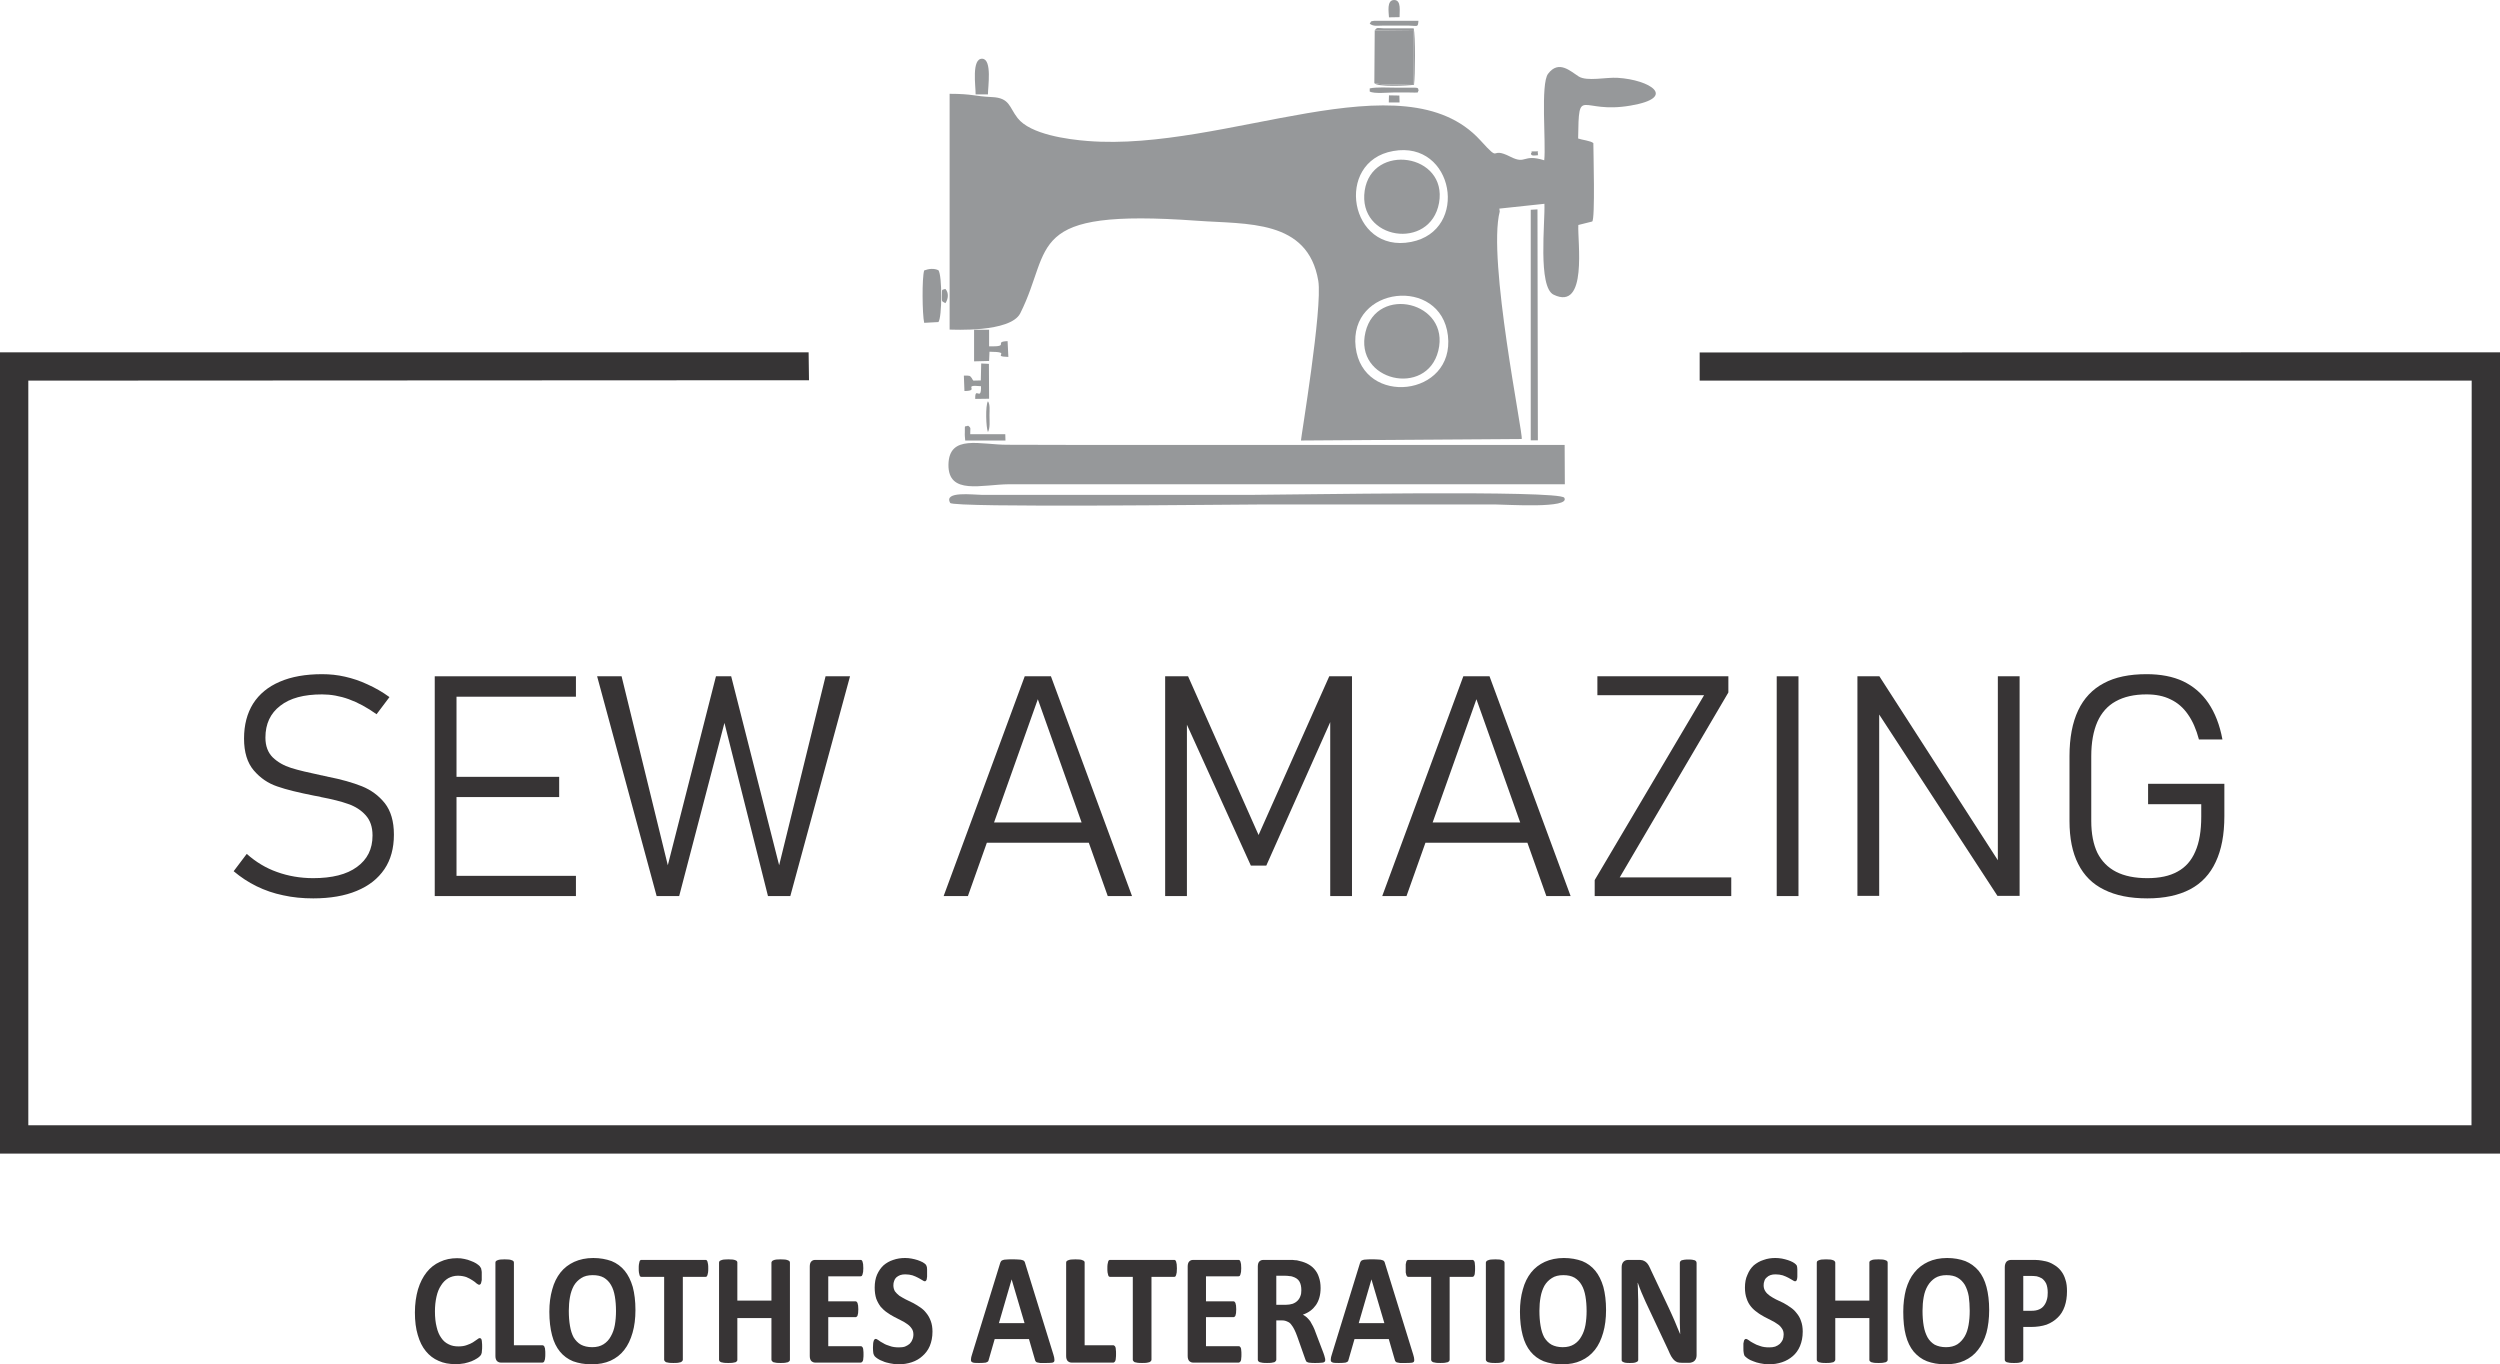 <?xml version="1.0" encoding="UTF-8"?>
<!DOCTYPE svg PUBLIC "-//W3C//DTD SVG 1.1//EN" "http://www.w3.org/Graphics/SVG/1.1/DTD/svg11.dtd">
<!-- Creator: CorelDRAW X7 -->
<svg xmlns="http://www.w3.org/2000/svg" xml:space="preserve" width="12.781in" height="6.975in" version="1.1" style="shape-rendering:geometricPrecision; text-rendering:geometricPrecision; image-rendering:optimizeQuality; fill-rule:evenodd; clip-rule:evenodd"
viewBox="0 0 12979 7083"
 xmlns:xlink="http://www.w3.org/1999/xlink">
 <defs>
  <style type="text/css">
   <![CDATA[
    .fil1 {fill:#96989A}
    .fil0 {fill:#363435}
    .fil2 {fill:#373435;fill-rule:nonzero}
   ]]>
  </style>
 </defs>
 <g id="Layer_x0020_1">
  <polygon class="fil0" points="0,5989 12979,5989 12979,1829 8824,1830 8824,1976 12832,1976 12831,5842 147,5842 147,1976 4200,1974 4198,1829 0,1829 "/>
  <path class="fil1" d="M7038 1802c-37,-318 443,-369 479,-60 37,318 -442,371 -479,60zm195 -1018c316,-57 397,413 93,472 -320,63 -401,-418 -93,-472zm960 -65c4,-282 8,-125 273,-171 245,-42 99,-134 -68,-144 -58,-4 -159,20 -202,-7 -44,-28 -104,-87 -159,-14 -40,52 -10,361 -20,449 -114,-35 -92,24 -175,-18 -116,-59 -42,41 -157,-86 -399,-436 -1321,61 -2038,4 -103,-8 -298,-34 -364,-119 -44,-56 -40,-105 -133,-109 -92,-4 -100,-17 -220,-17l0 1224c12,0 316,17 367,-85 173,-345 15,-545 918,-480 258,19 575,-9 629,312 23,140 -91,820 -90,829l1146 -8c10,-18 -179,-932 -114,-1181l-2 -15 234 -25c4,93 -35,433 48,472 178,86 123,-279 128,-362l72 -18c16,-11 6,-363 6,-407 -12,-12 -61,-17 -79,-24z"/>
  <path class="fil1" d="M5648 2310c-139,0 -277,-1 -415,-1 -143,1 -306,-57 -309,103 -2,160 173,103 315,102l2885 0 -1 -204 -2475 0z"/>
  <path class="fil1" d="M8121 2584c-26,-41 -1432,-15 -1609,-15l-1417 0c-41,0 -198,-21 -162,42 14,26 1460,8 1614,8l1217 0c52,0 393,23 357,-35z"/>
  <path class="fil1" d="M7467 1821c63,-254 -319,-344 -378,-97 -61,255 318,340 378,97z"/>
  <path class="fil1" d="M7471 1053c45,-256 -348,-313 -386,-64 -38,257 341,314 386,64z"/>
  <path class="fil1" d="M7135 431c43,13 151,6 202,5l0 -280 -200 2 -2 273z"/>
  <polygon class="fil1" points="7947,2286 7984,2286 7982,1087 7947,1089 "/>
  <path class="fil1" d="M4798 1404c-12,37 -10,229 0,272l74 -4c19,-25 20,-241 0,-269 -23,-11 -50,-8 -74,1z"/>
  <path class="fil1" d="M5137 1826c125,1 4,25 98,27l-4 -82c-77,3 17,30 -96,27l0 -86 -78 0 0 164 78 -2 2 -48z"/>
  <path class="fil1" d="M5007 2030c85,-1 -17,-35 86,-25 2,83 -32,-4 -30,66l72 -1 -1 -181 -40 -2 -2 88 -39 1c-1,-1 -2,-4 -3,-4l-5 -9c-11,-14 -8,-13 -41,-13l3 80z"/>
  <path class="fil1" d="M5065 490l64 0c0,-39 22,-180 -28,-185 -59,-5 -35,146 -36,185z"/>
  <path class="fil1" d="M5009 2246c-1,11 1,29 2,41l209 0 -1 -33 -182 0c-1,-30 7,-31 -11,-44 -21,8 -16,-8 -17,36z"/>
  <path class="fil1" d="M7111 475c23,13 96,5 127,5 23,0 47,0 70,0 71,1 47,3 57,-11 -6,-12 7,-15 -50,-14 -23,0 -47,0 -70,0 -38,0 -100,-4 -134,4l0 16z"/>
  <path class="fil1" d="M7111 123c20,15 38,10 65,10l139 0c46,1 46,10 49,-25l-230 0c-24,4 -12,1 -23,15z"/>
  <path class="fil1" d="M7135 431c10,22 178,14 206,9 6,-43 8,-258 -2,-293l-156 0c-31,-1 -34,-7 -46,11l200 -2 0 280c-51,1 -159,8 -202,-5z"/>
  <path class="fil1" d="M7211 90l55 -1c-1,-27 11,-89 -28,-89 -40,0 -28,63 -27,90z"/>
  <path class="fil1" d="M5129 2083c-14,22 -10,138 0,160 12,-22 8,-56 8,-87 0,-25 4,-56 -8,-73z"/>
  <polygon class="fil1" points="7210,532 7266,532 7265,496 7211,495 "/>
  <path class="fil1" d="M4908 1500c-19,7 -18,-3 -18,34 -1,36 -1,28 18,40 15,-21 19,-54 0,-74z"/>
  <path class="fil1" d="M7965 786c-35,1 -1,-2 -17,9 3,2 -6,15 23,12 26,-2 8,0 14,-13 -10,-8 18,-9 -20,-8z"/>
  <path class="fil2" d="M1626 4664c-55,0 -107,-5 -156,-16 -49,-10 -95,-26 -138,-47 -43,-21 -82,-47 -119,-78l0 0 68 -90 0 0c47,42 100,74 157,94 58,21 121,32 188,32 98,0 174,-19 227,-58 54,-39 81,-93 81,-163l0 -1c0,-44 -12,-78 -35,-104 -24,-27 -54,-46 -91,-59 -36,-13 -84,-25 -142,-36 -2,-1 -3,-1 -5,-2 -2,0 -4,0 -6,-1l-23 -4c-80,-16 -144,-31 -192,-48 -48,-16 -89,-44 -123,-84 -33,-39 -50,-94 -50,-164l0 -1c0,-71 16,-131 47,-181 32,-50 78,-88 139,-114 60,-26 133,-39 219,-39 40,0 80,4 119,13 40,9 79,22 117,40 38,17 77,39 114,66l0 0 -67 89 0 0c-49,-35 -97,-61 -144,-78 -47,-17 -94,-25 -139,-25 -94,0 -166,19 -217,59 -51,39 -77,94 -77,165l0 1c0,43 13,77 38,102 26,25 58,43 96,55 38,12 90,24 156,38 2,0 4,1 6,1 3,1 5,1 8,2 3,0 6,1 9,2 3,0 6,1 9,2 72,14 131,31 179,50 47,19 87,48 119,88 31,40 47,94 47,162l0 2c0,69 -16,129 -49,178 -34,50 -81,87 -144,113 -62,26 -138,39 -226,39z"/>
  <path id="1" class="fil2" d="M2257 3511l113 0 0 1141 -113 0 0 -1141zm77 1036l656 0 0 105 -656 0 0 -105zm0 -514l569 0 0 105 -569 0 0 -105zm0 -522l656 0 0 106 -656 0 0 -106z"/>
  <polygon id="2" class="fil2" points="3717,3511 3796,3511 4045,4492 4286,3511 4413,3511 4103,4652 3987,4652 3761,3753 3526,4652 3409,4652 3100,3511 3227,3511 3467,4492 "/>
  <path id="3" class="fil2" d="M5320 3511l136 0 421 1141 -126 0 -363 -1022 -363 1022 -126 0 421 -1141zm-227 759l600 0 0 105 -600 0 0 -105z"/>
  <polygon id="4" class="fil2" points="6901,3511 7019,3511 7019,4652 6906,4652 6906,3672 6918,3722 6574,4494 6494,4494 6151,3738 6162,3672 6162,4652 6049,4652 6049,3511 6168,3511 6534,4335 "/>
  <path id="5" class="fil2" d="M7597 3511l136 0 421 1141 -126 0 -363 -1022 -363 1022 -126 0 421 -1141zm-227 759l600 0 0 105 -600 0 0 -105z"/>
  <polygon id="6" class="fil2" points="8973,3595 8409,4555 8988,4555 8988,4652 8279,4652 8279,4569 8847,3609 8293,3609 8293,3511 8973,3511 "/>
  <polygon id="7" class="fil2" points="9337,4652 9224,4652 9224,3511 9337,3511 "/>
  <polygon id="8" class="fil2" points="9643,3511 9757,3511 10419,4539 10372,4508 10372,3511 10485,3511 10485,4651 10370,4651 9695,3616 9756,3661 9756,4651 9643,4651 "/>
  <path id="9" class="fil2" d="M11548 4069l0 168c0,96 -15,175 -45,238 -29,63 -74,111 -133,142 -59,31 -133,47 -222,47 -90,0 -164,-15 -224,-45 -60,-29 -105,-74 -135,-134 -30,-59 -45,-133 -45,-223l0 -336c0,-95 15,-175 45,-238 29,-62 74,-110 133,-141 59,-32 133,-47 222,-47 73,0 137,12 190,37 54,26 97,63 131,113 34,50 59,113 73,189l0 0 -122 0 0 0c-14,-53 -33,-96 -57,-130 -24,-35 -54,-61 -90,-78 -36,-18 -78,-26 -125,-26 -64,0 -117,12 -160,36 -42,23 -74,59 -95,106 -21,48 -32,107 -32,179l0 336c0,67 11,122 32,166 22,43 54,76 97,98 43,22 97,33 162,33 64,0 116,-11 157,-34 41,-22 72,-57 92,-104 21,-47 31,-108 31,-181l0 -65 -276 0 0 -106 396 0z"/>
  <path class="fil2" d="M2503 6993c0,7 0,13 -1,18 0,4 -1,9 -1,12 -1,4 -2,7 -3,9 -1,2 -3,5 -6,8 -3,3 -8,8 -15,12 -8,5 -17,10 -29,15 -11,4 -23,8 -37,11 -15,3 -30,4 -47,4 -32,0 -61,-5 -87,-17 -26,-11 -48,-28 -66,-50 -19,-23 -32,-50 -42,-84 -10,-33 -15,-72 -15,-117 0,-45 6,-85 16,-120 11,-36 26,-65 45,-89 19,-24 42,-42 69,-54 27,-13 57,-19 89,-19 13,0 26,1 38,4 12,2 23,6 33,10 11,4 20,8 28,13 9,6 14,10 18,14 3,4 5,7 6,9 2,3 3,6 3,10 1,4 2,8 2,13 0,6 0,12 0,20 0,8 0,15 0,21 -1,5 -2,10 -3,13 -1,4 -2,7 -4,8 -2,2 -4,3 -6,3 -4,0 -8,-3 -14,-7 -5,-5 -13,-11 -21,-16 -9,-6 -20,-12 -32,-17 -12,-4 -27,-7 -44,-7 -19,0 -35,5 -50,13 -15,9 -27,21 -37,37 -11,16 -19,36 -24,59 -5,22 -8,48 -8,76 0,32 3,59 9,82 5,22 13,41 24,56 10,15 23,26 38,33 15,8 32,11 51,11 17,0 31,-2 44,-7 12,-4 23,-9 31,-14 9,-6 17,-11 22,-15 6,-5 10,-7 14,-7 2,0 4,1 5,2 2,1 3,3 4,6 1,4 2,8 2,14 1,6 1,14 1,24z"/>
  <path id="1" class="fil2" d="M2831 7028c0,9 0,16 -1,21 0,6 -1,10 -3,14 -1,4 -2,7 -4,8 -2,2 -4,3 -7,3l-216 0c-8,0 -14,-3 -20,-8 -5,-6 -8,-14 -8,-26l0 -485c0,-2 1,-5 2,-7 2,-2 5,-4 8,-5 4,-2 9,-3 15,-4 6,0 14,-1 23,-1 10,0 17,1 23,1 6,1 11,2 15,4 4,1 6,3 8,5 1,2 2,5 2,7l0 429 148 0c3,0 5,1 7,3 2,1 3,3 4,7 2,3 3,8 3,14 1,5 1,12 1,20z"/>
  <path id="2" class="fil2" d="M3299 6801c0,44 -5,84 -15,118 -10,35 -24,65 -43,89 -19,25 -43,43 -71,56 -29,13 -62,19 -99,19 -37,0 -68,-6 -96,-16 -27,-11 -50,-28 -68,-50 -18,-22 -32,-50 -41,-85 -9,-34 -14,-75 -14,-122 0,-43 5,-81 15,-116 9,-34 24,-64 43,-88 19,-24 43,-42 71,-55 29,-13 62,-20 99,-20 36,0 67,6 95,16 27,11 50,28 68,50 18,22 32,50 42,84 9,34 14,74 14,120zm-101 5c0,-28 -2,-53 -6,-76 -4,-23 -10,-42 -20,-59 -9,-16 -22,-29 -37,-38 -16,-9 -35,-13 -58,-13 -24,0 -44,5 -59,15 -16,10 -29,23 -39,40 -9,17 -16,36 -20,59 -4,22 -6,46 -6,71 0,29 2,55 6,78 4,24 10,43 19,60 10,16 22,29 38,38 15,8 35,13 58,13 24,0 43,-5 59,-15 16,-10 29,-24 38,-41 10,-17 17,-37 21,-59 4,-23 6,-47 6,-73z"/>
  <path id="3" class="fil2" d="M3677 6585c0,8 0,15 -1,21 -1,5 -2,10 -3,13 -1,4 -3,6 -4,8 -2,1 -4,2 -6,2l-118 0 0 430c0,3 -1,5 -3,7 -1,2 -4,4 -8,6 -3,1 -8,2 -14,3 -7,1 -14,1 -24,1 -9,0 -16,0 -23,-1 -6,-1 -11,-2 -15,-3 -3,-2 -6,-4 -7,-6 -2,-2 -3,-4 -3,-7l0 -430 -118 0c-2,0 -4,-1 -6,-2 -2,-2 -3,-4 -4,-8 -1,-3 -2,-8 -3,-13 -1,-6 -1,-13 -1,-21 0,-8 0,-15 1,-21 1,-6 2,-10 3,-14 1,-3 2,-6 4,-7 2,-2 4,-2 6,-2l333 0c2,0 4,0 6,2 1,1 3,4 4,7 1,4 2,8 3,14 1,6 1,13 1,21z"/>
  <path id="4" class="fil2" d="M4101 7059c0,3 -1,5 -2,7 -2,2 -5,4 -8,6 -4,1 -9,2 -15,3 -6,1 -13,1 -23,1 -9,0 -17,0 -23,-1 -6,-1 -11,-2 -15,-3 -3,-2 -6,-4 -7,-6 -2,-2 -3,-4 -3,-7l0 -216 -177 0 0 216c0,3 0,5 -2,7 -1,2 -4,4 -7,6 -4,1 -9,2 -15,3 -6,1 -14,1 -23,1 -9,0 -17,0 -23,-1 -6,-1 -11,-2 -15,-3 -4,-2 -6,-4 -8,-6 -1,-2 -2,-4 -2,-7l0 -504c0,-2 1,-5 2,-7 2,-2 4,-4 8,-5 4,-2 9,-3 15,-4 6,0 14,-1 23,-1 9,0 17,1 23,1 6,1 11,2 15,4 3,1 6,3 7,5 2,2 2,5 2,7l0 197 177 0 0 -197c0,-2 1,-5 3,-7 1,-2 4,-4 7,-5 4,-2 9,-3 15,-4 6,0 14,-1 23,-1 10,0 17,1 23,1 6,1 11,2 15,4 3,1 6,3 8,5 1,2 2,5 2,7l0 504z"/>
  <path id="5" class="fil2" d="M4483 7031c0,8 0,15 -1,20 0,6 -1,10 -2,13 -2,4 -3,6 -5,7 -2,2 -4,3 -6,3l-237 0c-8,0 -14,-3 -20,-8 -5,-6 -8,-14 -8,-26l0 -465c0,-12 3,-21 8,-26 6,-6 12,-8 20,-8l236 0c2,0 4,0 6,2 1,1 3,4 4,7 1,3 2,8 3,13 0,6 1,12 1,21 0,7 -1,14 -1,19 -1,6 -2,10 -3,13 -1,4 -3,6 -4,8 -2,1 -4,2 -6,2l-168 0 0 130 141 0c3,0 5,0 6,2 2,2 4,4 5,7 1,3 2,7 3,13 0,5 1,12 1,19 0,8 -1,15 -1,20 -1,5 -2,9 -3,13 -1,3 -3,5 -5,6 -1,2 -3,2 -6,2l-141 0 0 151 169 0c2,0 4,0 6,2 2,1 3,4 5,7 1,3 2,8 2,13 1,5 1,12 1,20z"/>
  <path id="6" class="fil2" d="M4841 6914c0,28 -5,52 -14,74 -9,21 -22,38 -38,52 -15,14 -34,25 -55,32 -21,7 -44,11 -68,11 -16,0 -31,-2 -45,-5 -14,-3 -27,-6 -37,-11 -11,-4 -20,-8 -27,-13 -7,-5 -13,-9 -16,-13 -3,-3 -5,-9 -7,-15 -1,-7 -2,-17 -2,-29 0,-9 1,-16 1,-22 1,-5 1,-10 3,-14 1,-3 2,-6 4,-7 2,-2 4,-3 6,-3 4,0 9,3 15,7 6,5 14,10 24,15 9,6 21,11 35,15 13,5 29,7 47,7 11,0 22,-1 31,-4 9,-4 17,-8 24,-14 6,-6 11,-13 14,-21 4,-8 6,-18 6,-28 0,-12 -3,-23 -9,-31 -6,-9 -14,-17 -23,-23 -9,-7 -20,-13 -32,-19 -12,-6 -24,-12 -37,-19 -13,-7 -25,-14 -37,-23 -12,-8 -22,-18 -32,-29 -9,-12 -17,-26 -23,-42 -5,-16 -8,-35 -8,-57 0,-26 4,-48 12,-67 9,-20 20,-36 34,-49 14,-12 31,-22 50,-28 20,-7 40,-10 62,-10 11,0 22,1 33,3 12,2 22,5 32,8 9,3 18,7 26,11 7,4 12,8 15,11 2,2 4,5 4,6 1,2 2,5 3,8 0,3 1,7 1,12 0,5 0,11 0,18 0,8 0,15 0,20 -1,6 -1,10 -2,14 -1,3 -2,6 -4,7 -1,2 -3,3 -6,3 -3,0 -7,-2 -13,-6 -6,-4 -13,-8 -21,-12 -9,-5 -19,-9 -30,-13 -11,-3 -23,-5 -37,-5 -10,0 -19,1 -27,4 -8,3 -14,7 -20,12 -5,5 -9,11 -11,18 -3,7 -4,15 -4,23 0,12 3,22 8,31 6,8 14,16 23,23 10,6 21,13 33,19 12,6 25,12 37,18 13,7 25,14 38,23 12,8 23,18 32,30 10,12 17,25 23,41 6,16 9,34 9,56z"/>
  <path id="7" class="fil2" d="M5469 7033c3,10 5,18 5,24 1,6 0,10 -2,13 -3,3 -8,5 -15,5 -6,1 -16,1 -28,1 -12,0 -22,0 -29,0 -7,-1 -12,-2 -16,-3 -3,-1 -6,-3 -7,-5 -2,-2 -3,-5 -4,-9l-31 -107 -178 0 -30 104c-1,4 -2,8 -3,10 -2,3 -5,5 -8,6 -3,2 -8,3 -15,3 -6,1 -15,1 -25,1 -12,0 -20,0 -27,-1 -6,-1 -10,-3 -13,-6 -2,-3 -3,-8 -2,-13 0,-6 2,-14 5,-23l146 -474c1,-4 3,-8 5,-11 2,-3 5,-5 9,-6 4,-2 10,-3 18,-3 7,-1 17,-1 30,-1 14,0 25,0 34,1 8,0 15,1 20,3 4,1 8,3 10,6 2,3 4,8 5,13l146 472zm-217 -391l0 0 -66 227 133 0 -67 -227z"/>
  <path id="8" class="fil2" d="M5794 7028c0,9 0,16 -1,21 0,6 -1,10 -2,14 -2,4 -3,7 -5,8 -2,2 -4,3 -6,3l-217 0c-8,0 -14,-3 -20,-8 -5,-6 -8,-14 -8,-26l0 -485c0,-2 1,-5 2,-7 2,-2 5,-4 8,-5 4,-2 9,-3 15,-4 6,0 14,-1 23,-1 10,0 18,1 24,1 6,1 11,2 14,4 4,1 6,3 8,5 2,2 2,5 2,7l0 429 149 0c2,0 4,1 6,3 2,1 3,3 5,7 1,3 2,8 2,14 1,5 1,12 1,20z"/>
  <path id="9" class="fil2" d="M6110 6585c0,8 -1,15 -1,21 -1,5 -2,10 -3,13 -1,4 -3,6 -4,8 -2,1 -4,2 -6,2l-118 0 0 430c0,3 -1,5 -3,7 -1,2 -4,4 -8,6 -3,1 -8,2 -14,3 -7,1 -14,1 -24,1 -9,0 -17,0 -23,-1 -6,-1 -11,-2 -15,-3 -3,-2 -6,-4 -7,-6 -2,-2 -3,-4 -3,-7l0 -430 -118 0c-2,0 -4,-1 -6,-2 -2,-2 -3,-4 -4,-8 -1,-3 -2,-8 -3,-13 -1,-6 -1,-13 -1,-21 0,-8 0,-15 1,-21 1,-6 2,-10 3,-14 1,-3 2,-6 4,-7 2,-2 4,-2 6,-2l333 0c2,0 4,0 6,2 1,1 3,4 4,7 1,4 2,8 3,14 0,6 1,13 1,21z"/>
  <path id="10" class="fil2" d="M6445 7031c0,8 0,15 -1,20 0,6 -1,10 -2,13 -2,4 -3,6 -5,7 -2,2 -4,3 -6,3l-237 0c-8,0 -14,-3 -20,-8 -5,-6 -8,-14 -8,-26l0 -465c0,-12 3,-21 8,-26 6,-6 12,-8 20,-8l236 0c2,0 4,0 6,2 1,1 3,4 4,7 1,3 2,8 3,13 0,6 1,12 1,21 0,7 -1,14 -1,19 -1,6 -2,10 -3,13 -1,4 -3,6 -4,8 -2,1 -4,2 -6,2l-169 0 0 130 142 0c3,0 5,0 6,2 2,2 4,4 5,7 1,3 2,7 3,13 0,5 1,12 1,19 0,8 -1,15 -1,20 -1,5 -2,9 -3,13 -1,3 -3,5 -5,6 -1,2 -3,2 -6,2l-142 0 0 151 170 0c2,0 4,0 6,2 2,1 3,4 5,7 1,3 2,8 2,13 1,5 1,12 1,20z"/>
  <path id="11" class="fil2" d="M6880 7060c0,3 0,5 -1,7 -1,2 -3,4 -7,6 -4,1 -9,2 -16,2 -7,1 -17,1 -29,1 -10,0 -18,0 -24,-1 -6,0 -11,-1 -15,-3 -3,-1 -6,-3 -7,-5 -1,-3 -3,-6 -4,-9l-42 -119c-5,-14 -10,-26 -15,-36 -5,-11 -11,-19 -17,-27 -5,-7 -12,-12 -20,-15 -8,-4 -17,-6 -27,-6l-30 0 0 204c0,3 -1,5 -3,7 -1,2 -4,4 -7,6 -4,1 -9,2 -15,3 -6,1 -14,1 -23,1 -9,0 -17,0 -23,-1 -7,-1 -11,-2 -15,-3 -4,-2 -6,-4 -8,-6 -1,-2 -2,-4 -2,-7l0 -484c0,-12 3,-21 8,-26 6,-6 13,-8 21,-8l122 0c12,0 22,0 30,0 8,1 16,2 22,2 19,4 36,9 51,16 16,8 29,17 39,29 11,12 19,26 24,42 6,17 9,35 9,57 0,17 -2,34 -6,48 -4,15 -10,28 -18,40 -8,11 -17,21 -29,30 -11,8 -24,15 -39,20 7,4 14,9 20,14 6,6 12,12 18,20 5,8 10,17 15,27 5,10 10,22 14,34l40 105c4,11 6,18 7,23 2,5 2,9 2,12zm-124 -362c0,-18 -3,-33 -10,-45 -7,-12 -19,-20 -35,-25 -5,-2 -10,-3 -16,-3 -7,-1 -15,-2 -26,-2l-43 0 0 151 49 0c13,0 25,-2 35,-5 11,-4 19,-9 26,-16 7,-7 12,-15 15,-24 4,-9 5,-20 5,-31z"/>
  <path id="12" class="fil2" d="M7337 7033c3,10 5,18 5,24 1,6 0,10 -2,13 -3,3 -8,5 -15,5 -6,1 -16,1 -28,1 -12,0 -22,0 -29,0 -7,-1 -12,-2 -16,-3 -3,-1 -6,-3 -7,-5 -2,-2 -3,-5 -4,-9l-31 -107 -178 0 -30 104c-1,4 -2,8 -3,10 -2,3 -5,5 -8,6 -4,2 -8,3 -15,3 -6,1 -15,1 -25,1 -12,0 -20,0 -27,-1 -6,-1 -10,-3 -13,-6 -2,-3 -3,-8 -2,-13 0,-6 2,-14 5,-23l146 -474c1,-4 3,-8 5,-11 2,-3 5,-5 9,-6 4,-2 10,-3 18,-3 7,-1 17,-1 30,-1 14,0 25,0 34,1 8,0 15,1 20,3 4,1 8,3 10,6 2,3 4,8 5,13l146 472zm-217 -391l0 0 -66 227 133 0 -67 -227z"/>
  <path id="13" class="fil2" d="M7658 6585c0,8 0,15 -1,21 0,5 -1,10 -2,13 -2,4 -3,6 -5,8 -2,1 -4,2 -6,2l-118 0 0 430c0,3 -1,5 -2,7 -2,2 -4,4 -8,6 -4,1 -9,2 -15,3 -6,1 -14,1 -23,1 -9,0 -17,0 -23,-1 -6,-1 -11,-2 -15,-3 -4,-2 -6,-4 -8,-6 -1,-2 -2,-4 -2,-7l0 -430 -118 0c-3,0 -5,-1 -6,-2 -2,-2 -4,-4 -5,-8 -1,-3 -2,-8 -3,-13 0,-6 0,-13 0,-21 0,-8 0,-15 0,-21 1,-6 2,-10 3,-14 1,-3 3,-6 5,-7 1,-2 3,-2 6,-2l332 0c2,0 4,0 6,2 2,1 3,4 5,7 1,4 2,8 2,14 1,6 1,13 1,21z"/>
  <path id="14" class="fil2" d="M7811 7059c0,3 -1,5 -3,7 -1,2 -4,4 -7,6 -4,1 -9,2 -15,3 -6,1 -14,1 -23,1 -10,0 -17,0 -24,-1 -6,-1 -11,-2 -14,-3 -4,-2 -7,-4 -8,-6 -2,-2 -3,-4 -3,-7l0 -504c0,-2 1,-5 3,-7 1,-2 4,-4 8,-5 4,-2 8,-3 15,-4 6,0 13,-1 23,-1 9,0 17,1 23,1 6,1 11,2 15,4 3,1 6,3 7,5 2,2 3,5 3,7l0 504z"/>
  <path id="15" class="fil2" d="M8338 6801c0,44 -5,84 -15,118 -10,35 -24,65 -43,89 -20,25 -43,43 -72,56 -28,13 -61,19 -98,19 -37,0 -69,-6 -96,-16 -27,-11 -50,-28 -68,-50 -18,-22 -32,-50 -41,-85 -9,-34 -14,-75 -14,-122 0,-43 5,-81 15,-116 9,-34 24,-64 43,-88 19,-24 43,-42 71,-55 29,-13 62,-20 99,-20 36,0 67,6 95,16 27,11 50,28 68,50 18,22 32,50 42,84 9,34 14,74 14,120zm-101 5c0,-28 -2,-53 -6,-76 -4,-23 -10,-42 -20,-59 -9,-16 -22,-29 -37,-38 -16,-9 -35,-13 -58,-13 -24,0 -44,5 -59,15 -16,10 -29,23 -39,40 -9,17 -16,36 -20,59 -4,22 -6,46 -6,71 0,29 2,55 6,78 4,24 10,43 19,60 10,16 22,29 38,38 15,8 35,13 58,13 24,0 43,-5 59,-15 16,-10 29,-24 38,-41 10,-17 17,-37 21,-59 4,-23 6,-47 6,-73z"/>
  <path id="16" class="fil2" d="M8808 7036c0,6 -1,12 -3,17 -2,5 -5,9 -8,12 -4,3 -7,6 -12,7 -4,2 -9,3 -14,3l-40 0c-9,0 -16,-1 -23,-3 -6,-2 -11,-6 -17,-11 -5,-5 -10,-12 -15,-20 -5,-9 -10,-20 -16,-34l-117 -249c-7,-15 -14,-31 -21,-48 -7,-18 -14,-34 -19,-50l-1 0c1,19 2,39 2,59 1,19 1,40 1,60l0 280c0,2 0,5 -2,7 -1,2 -4,4 -7,5 -3,2 -8,3 -13,4 -6,1 -13,1 -22,1 -8,0 -15,0 -21,-1 -6,-1 -10,-2 -13,-4 -3,-1 -5,-3 -7,-5 -1,-2 -1,-5 -1,-7l0 -480c0,-12 3,-22 10,-29 6,-6 14,-9 24,-9l52 0c9,0 17,0 23,2 6,2 12,5 17,9 5,4 10,10 14,17 4,8 9,17 13,27l92 195c6,12 11,24 16,35 5,12 10,23 15,34 5,12 10,23 14,34 5,11 9,22 14,33l0 0c-1,-19 -1,-39 -2,-60 0,-21 0,-41 0,-60l0 -250c0,-3 1,-6 2,-8 2,-2 4,-4 7,-6 4,-1 8,-2 14,-3 6,-1 13,-1 21,-1 9,0 16,0 21,1 6,1 10,2 13,3 3,2 6,4 7,6 1,2 2,5 2,8l0 479z"/>
  <path id="17" class="fil2" d="M9359 6914c0,28 -5,52 -14,74 -9,21 -21,38 -37,52 -16,14 -35,25 -56,32 -21,7 -44,11 -68,11 -16,0 -31,-2 -45,-5 -14,-3 -26,-6 -37,-11 -11,-4 -20,-8 -27,-13 -7,-5 -12,-9 -16,-13 -3,-3 -5,-9 -6,-15 -2,-7 -2,-17 -2,-29 0,-9 0,-16 0,-22 1,-5 2,-10 3,-14 1,-3 2,-6 4,-7 2,-2 4,-3 7,-3 3,0 8,3 14,7 6,5 14,10 24,15 10,6 21,11 35,15 13,5 29,7 47,7 12,0 22,-1 31,-4 10,-4 17,-8 24,-14 6,-6 11,-13 15,-21 3,-8 5,-18 5,-28 0,-12 -3,-23 -9,-31 -6,-9 -13,-17 -23,-23 -9,-7 -20,-13 -32,-19 -12,-6 -24,-12 -37,-19 -12,-7 -25,-14 -36,-23 -12,-8 -23,-18 -32,-29 -10,-12 -18,-26 -23,-42 -6,-16 -9,-35 -9,-57 0,-26 4,-48 13,-67 8,-20 19,-36 33,-49 15,-12 31,-22 51,-28 19,-7 39,-10 61,-10 11,0 22,1 34,3 11,2 21,5 31,8 10,3 18,7 26,11 7,4 12,8 15,11 2,2 4,5 5,6 0,2 1,5 2,8 0,3 1,7 1,12 0,5 0,11 0,18 0,8 0,15 0,20 0,6 -1,10 -2,14 -1,3 -2,6 -3,7 -2,2 -4,3 -7,3 -3,0 -7,-2 -13,-6 -6,-4 -13,-8 -21,-12 -9,-5 -19,-9 -30,-13 -11,-3 -23,-5 -37,-5 -10,0 -19,1 -27,4 -8,3 -14,7 -19,12 -6,5 -10,11 -12,18 -3,7 -4,15 -4,23 0,12 3,22 9,31 5,8 13,16 23,23 9,6 20,13 32,19 12,6 25,12 38,18 12,7 25,14 37,23 12,8 23,18 32,30 10,12 18,25 23,41 6,16 9,34 9,56z"/>
  <path id="18" class="fil2" d="M9800 7059c0,3 -1,5 -2,7 -2,2 -4,4 -8,6 -4,1 -9,2 -15,3 -6,1 -13,1 -22,1 -10,0 -18,0 -24,-1 -6,-1 -11,-2 -14,-3 -4,-2 -6,-4 -8,-6 -2,-2 -2,-4 -2,-7l0 -216 -177 0 0 216c0,3 -1,5 -3,7 -1,2 -4,4 -7,6 -4,1 -9,2 -15,3 -6,1 -14,1 -23,1 -9,0 -17,0 -23,-1 -6,-1 -11,-2 -15,-3 -3,-2 -6,-4 -8,-6 -1,-2 -2,-4 -2,-7l0 -504c0,-2 1,-5 2,-7 2,-2 5,-4 8,-5 4,-2 9,-3 15,-4 6,0 14,-1 23,-1 9,0 17,1 23,1 6,1 11,2 15,4 3,1 6,3 7,5 2,2 3,5 3,7l0 197 177 0 0 -197c0,-2 0,-5 2,-7 2,-2 4,-4 8,-5 3,-2 8,-3 14,-4 6,0 14,-1 24,-1 9,0 16,1 22,1 6,1 11,2 15,4 4,1 6,3 8,5 1,2 2,5 2,7l0 504z"/>
  <path id="19" class="fil2" d="M10327 6801c0,44 -5,84 -14,118 -10,35 -25,65 -44,89 -19,25 -43,43 -71,56 -28,13 -61,19 -98,19 -37,0 -69,-6 -96,-16 -28,-11 -50,-28 -69,-50 -18,-22 -32,-50 -41,-85 -9,-34 -13,-75 -13,-122 0,-43 5,-81 14,-116 10,-34 24,-64 44,-88 19,-24 43,-42 71,-55 28,-13 61,-20 99,-20 35,0 67,6 94,16 27,11 50,28 69,50 18,22 32,50 41,84 9,34 14,74 14,120zm-101 5c0,-28 -2,-53 -5,-76 -4,-23 -11,-42 -20,-59 -10,-16 -22,-29 -38,-38 -15,-9 -35,-13 -58,-13 -23,0 -43,5 -59,15 -15,10 -28,23 -38,40 -10,17 -17,36 -21,59 -4,22 -6,46 -6,71 0,29 2,55 6,78 4,24 11,43 20,60 9,16 22,29 37,38 16,8 35,13 59,13 23,0 43,-5 59,-15 15,-10 28,-24 38,-41 10,-17 16,-37 20,-59 4,-23 6,-47 6,-73z"/>
  <path id="20" class="fil2" d="M10731 6703c0,30 -4,56 -12,79 -8,23 -20,43 -36,58 -16,16 -35,28 -58,37 -24,8 -51,12 -82,12l-39 0 0 170c0,3 -1,5 -3,7 -1,2 -4,4 -8,6 -3,1 -8,2 -14,3 -6,1 -14,1 -23,1 -9,0 -17,0 -23,-1 -7,-1 -11,-2 -15,-3 -4,-2 -6,-4 -8,-6 -1,-2 -2,-4 -2,-7l0 -480c0,-12 3,-22 9,-29 6,-6 14,-9 24,-9l111 0c11,0 22,0 32,1 10,1 22,3 36,6 14,3 29,9 43,18 14,8 27,19 37,32 10,13 18,28 23,46 6,17 8,37 8,59zm-100 7c0,-18 -3,-34 -8,-46 -6,-12 -14,-21 -22,-27 -9,-5 -18,-9 -27,-11 -9,-1 -19,-2 -29,-2l-41 0 0 181 43 0c15,0 28,-2 39,-7 10,-4 19,-11 25,-19 7,-9 12,-19 15,-30 4,-12 5,-25 5,-39z"/>
 </g>
</svg>
